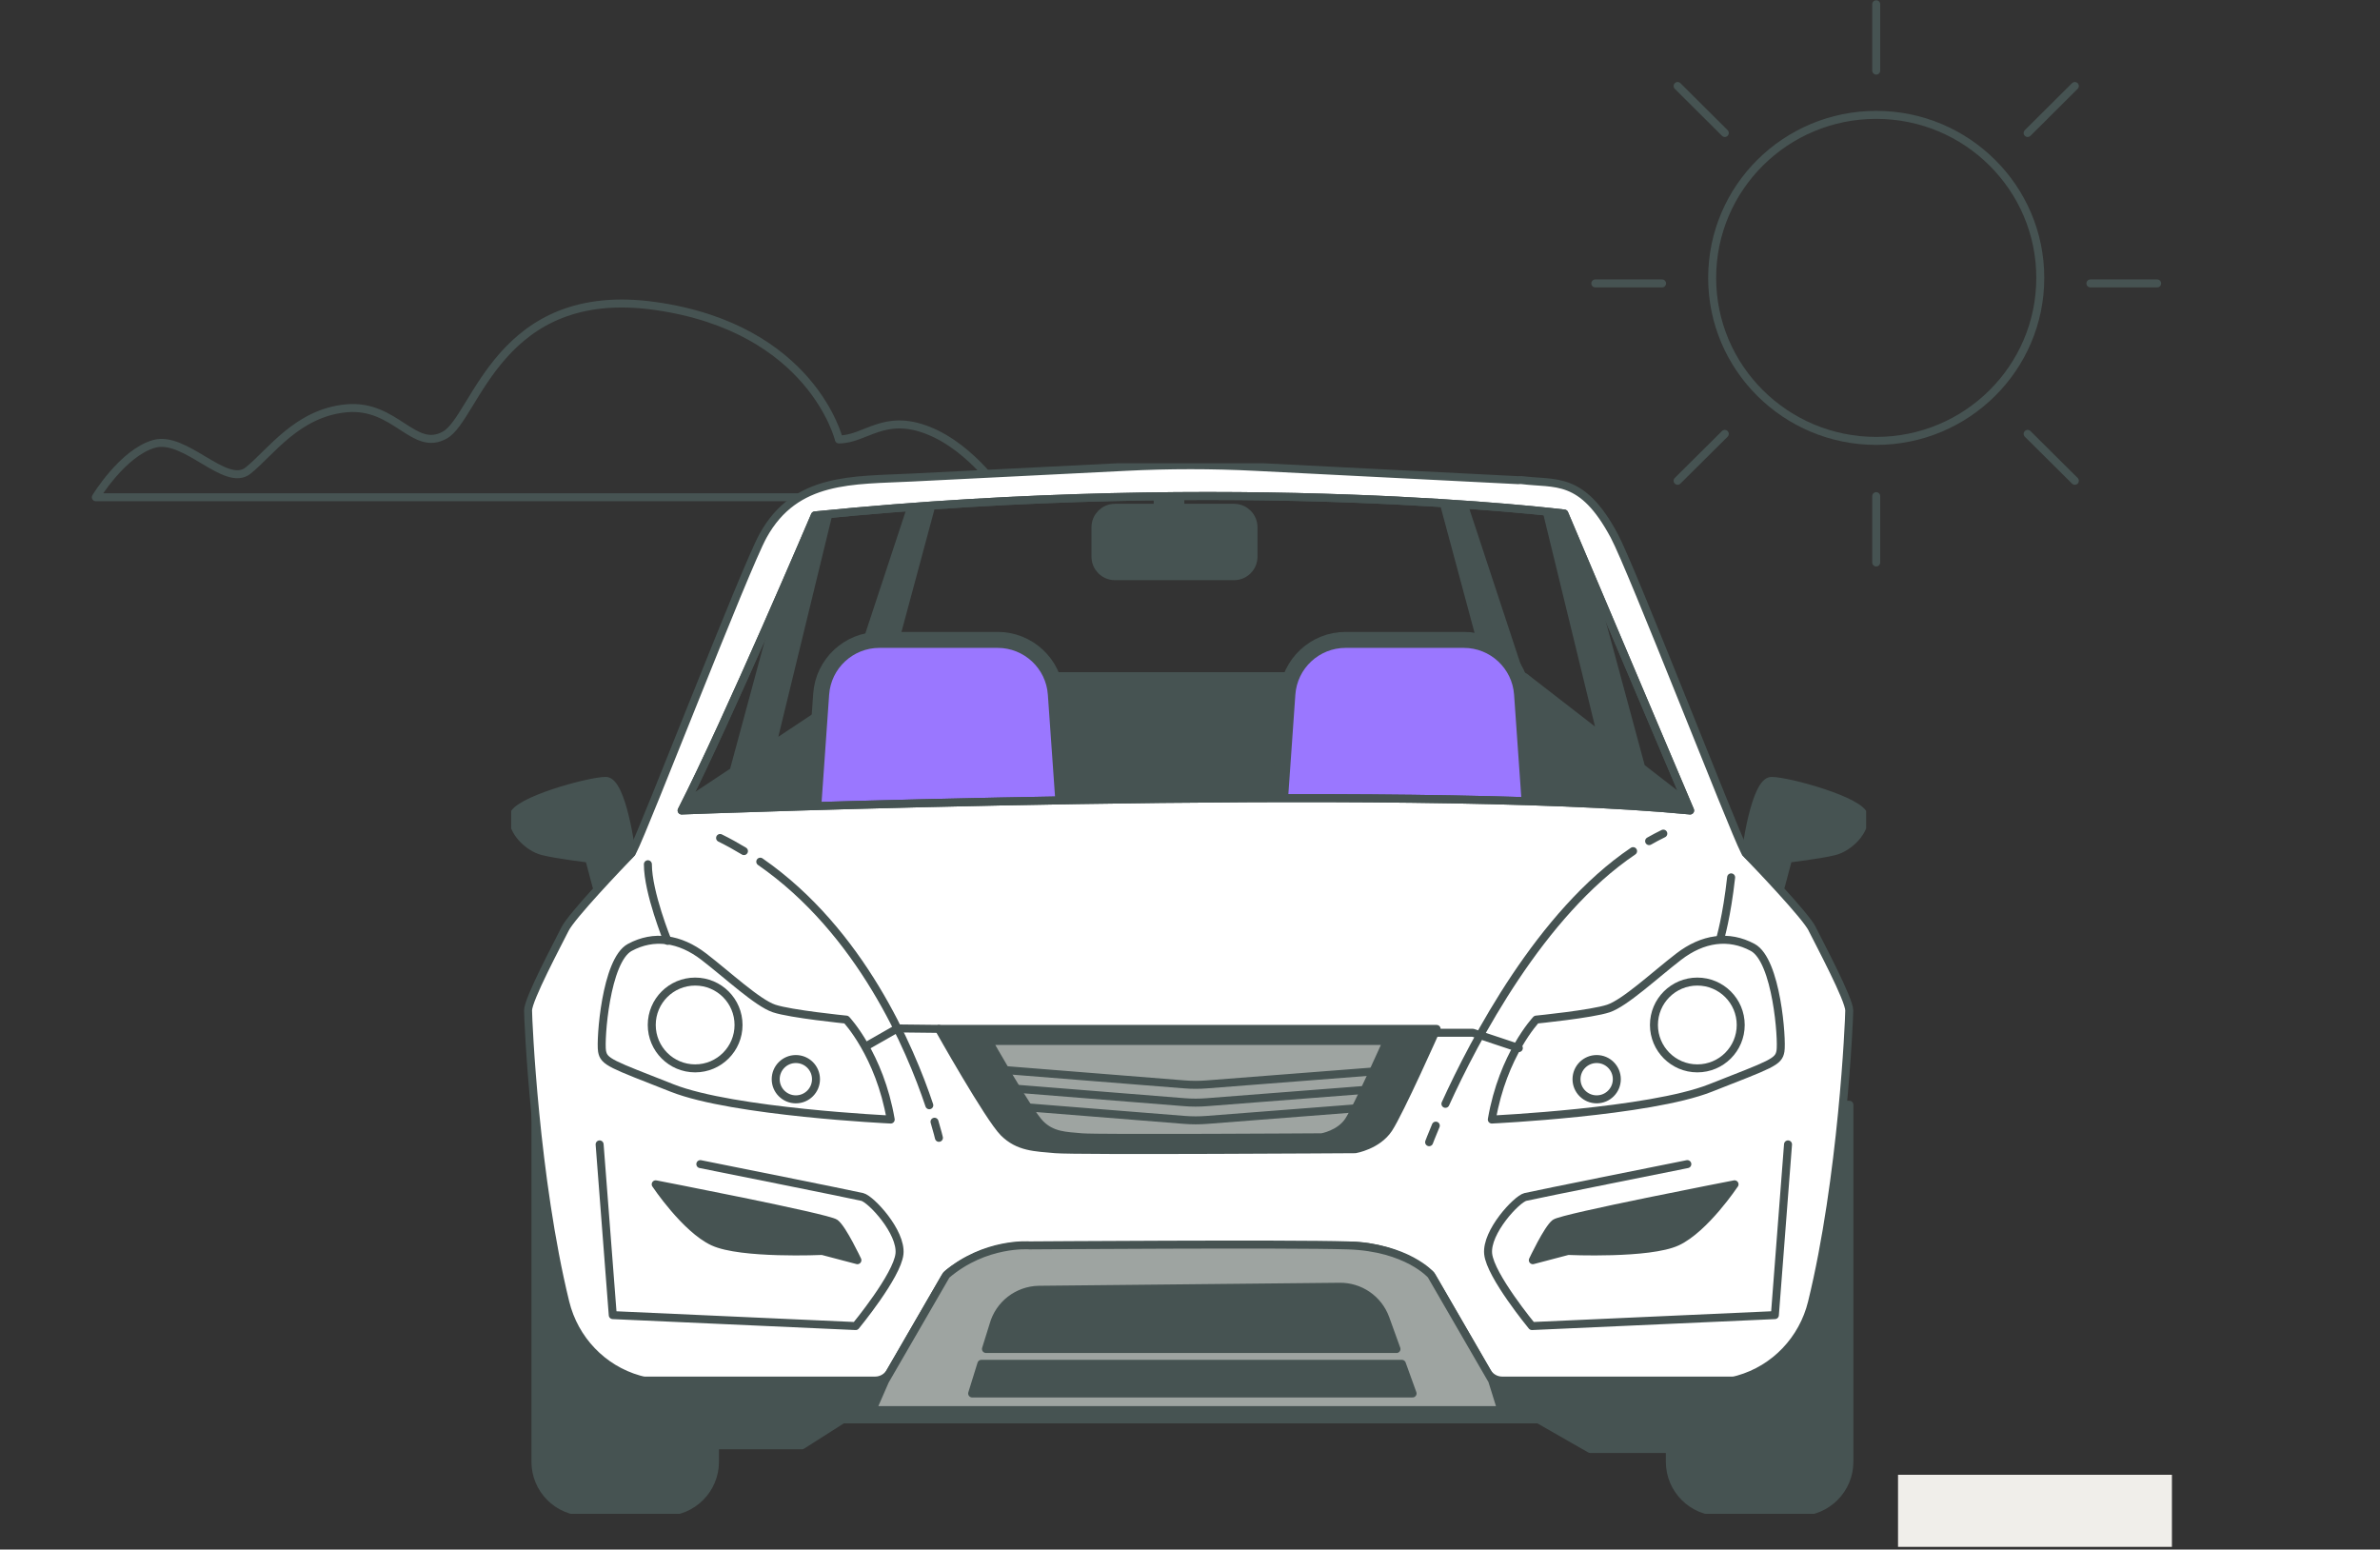<svg width="149" height="97" viewBox="0 0 149 97" fill="none" xmlns="http://www.w3.org/2000/svg">
    <rect x="0" y="0" width="149" height="97" fill="#333333" stroke="none"/>
    <path
        d="M52.519 27.508C52.519 27.508 50.839 20.55 41.028 19.156C31.222 17.766 29.819 26.114 27.857 27.229C25.894 28.343 24.773 25.279 21.693 25.559C18.609 25.839 16.928 28.343 15.53 29.458C14.131 30.572 11.605 27.229 9.643 27.788C7.681 28.348 6 31.127 6 31.127H62.889C62.889 31.127 60.926 28.063 58.124 26.953C55.322 25.839 54.2 27.508 52.519 27.508V27.508Z"
        stroke="#465352" stroke-width="0.5" stroke-linecap="round" stroke-linejoin="round" />
    <path
        d="M117.461 27.6C123.133 27.6 127.732 23.031 127.732 17.395C127.732 11.759 123.133 7.191 117.461 7.191C111.788 7.191 107.19 11.759 107.19 17.395C107.19 23.031 111.788 27.6 117.461 27.6Z"
        stroke="#465352" stroke-width="0.5" stroke-linecap="round" stroke-linejoin="round" />
    <path d="M117.461 0.268V4.42" stroke="#465352" stroke-width="0.5" stroke-linecap="round"
        stroke-linejoin="round" />
    <path d="M117.461 31.059V35.211" stroke="#465352" stroke-width="0.5" stroke-linecap="round"
        stroke-linejoin="round" />
    <path d="M129.895 5.384L126.941 8.324" stroke="#465352" stroke-width="0.5"
        stroke-linecap="round" stroke-linejoin="round" />
    <path d="M107.981 27.161L105.026 30.096" stroke="#465352" stroke-width="0.5"
        stroke-linecap="round" stroke-linejoin="round" />
    <path d="M135.049 17.742H130.87" stroke="#465352" stroke-width="0.5" stroke-linecap="round"
        stroke-linejoin="round" />
    <path d="M104.053 17.742H99.874" stroke="#465352" stroke-width="0.5" stroke-linecap="round"
        stroke-linejoin="round" />
    <path d="M129.895 30.096L126.941 27.161" stroke="#465352" stroke-width="0.5"
        stroke-linecap="round" stroke-linejoin="round" />
    <path d="M107.981 8.324L105.027 5.384" stroke="#465352" stroke-width="0.5"
        stroke-linecap="round" stroke-linejoin="round" />
    <rect x="118.826" y="92.32" width="17.147" height="4.512" fill="#F0EEEA" />
    <g clip-path="url(#clip0_2_4104)">
        <path
            d="M77.258 32.038H69.799C69.266 32.038 68.833 32.471 68.833 33.004V34.852C68.833 35.385 69.266 35.818 69.799 35.818H77.258C77.792 35.818 78.225 35.385 78.225 34.852V33.004C78.225 32.471 77.792 32.038 77.258 32.038Z"
            fill="#465352" stroke="#465352" stroke-linecap="round" stroke-linejoin="round" />
        <path d="M73.644 30.206H72.729V33.07H73.644V30.206Z" fill="#465352" stroke="#465352"
            stroke-linecap="round" stroke-linejoin="round" />
        <path
            d="M105.812 50.736L102.526 48.189L97.951 31.276L90.334 30.336L93.629 42.577H55.106L58.401 30.336L50.785 31.276L46.142 48.436L42.672 50.736H105.812ZM91.271 31.276L97.011 31.692L100.682 46.755L95.29 42.575H94.999L91.271 31.273V31.276ZM51.724 31.692L57.465 31.276L53.446 43.453L53.584 43.499L47.938 47.245L51.724 31.692Z"
            fill="#465352" stroke="#465352" stroke-linecap="round" stroke-linejoin="round" />
        <path
            d="M66.667 51.508L66.1 43.453C65.967 41.541 64.374 40.057 62.457 40.057H55.053C53.136 40.057 51.543 41.541 51.41 43.453L50.843 51.508H66.664H66.667Z"
            fill="#9A77FF" stroke="#465352" stroke-linecap="round" stroke-linejoin="round" />
        <path
            d="M95.854 51.508L95.288 43.453C95.154 41.541 93.561 40.057 91.644 40.057H84.241C82.323 40.057 80.73 41.541 80.597 43.453L80.031 51.508H95.852H95.854Z"
            fill="#9A77FF" stroke="#465352" stroke-linecap="round" stroke-linejoin="round" />
        <path
            d="M104.536 69.157V84.448H44.759V69.157H33.521V91.505C33.521 93.239 34.925 94.645 36.661 94.645H41.621C43.355 94.645 44.761 93.241 44.761 91.505V90.474H50.206L52.756 88.852H96.314L99.558 90.706H104.541V91.505C104.541 93.239 105.945 94.645 107.681 94.645H112.641C114.375 94.645 115.781 93.241 115.781 91.505V69.157H104.543H104.536Z"
            fill="#465352" stroke="#465352" stroke-width="0.5" stroke-linecap="round"
            stroke-linejoin="round" />
        <path
            d="M113.457 58.151C113.041 57.318 110.005 54.147 109.393 53.513C109.322 53.438 109.262 53.355 109.213 53.266C108.47 51.847 102.166 35.6 101.06 33.539C99.031 29.755 97.404 30.327 95.237 30.051C95.174 30.043 95.111 30.06 95.046 30.058L78.598 29.225C75.889 29.087 73.175 29.087 70.466 29.225C66.013 29.448 61.561 29.666 57.109 29.893C53.393 30.082 49.812 29.843 47.771 33.539C46.641 35.587 40.361 51.842 39.617 53.266C39.569 53.358 39.508 53.44 39.438 53.515C38.826 54.152 35.792 57.321 35.376 58.154C34.913 59.081 33.059 62.555 33.059 63.252C33.059 63.853 33.49 73.762 35.393 81.531C35.959 83.845 37.714 85.702 40.007 86.351C40.169 86.397 40.293 86.423 40.356 86.423H54.787C55.177 86.423 55.538 86.215 55.731 85.879L59.145 79.981C59.213 79.865 59.3 79.763 59.404 79.679C59.941 79.245 61.757 77.967 64.452 77.967H84.379C87.073 77.967 88.889 79.245 89.427 79.679C89.531 79.763 89.618 79.865 89.686 79.981L93.099 85.879C93.296 86.215 93.654 86.423 94.044 86.423H108.475C108.54 86.423 108.661 86.397 108.824 86.351C111.119 85.702 112.872 83.847 113.438 81.533C115.341 73.764 115.772 63.855 115.772 63.255C115.772 62.56 113.917 59.083 113.455 58.156L113.457 58.151ZM42.673 50.736C45.568 45.058 51.015 32.264 51.015 32.264C77.544 29.598 97.934 32.147 97.934 32.147L105.812 50.736C87.856 48.997 42.675 50.736 42.675 50.736H42.673Z"
            fill="white" stroke="#465352" stroke-width="0.5" stroke-linecap="round"
            stroke-linejoin="round" />
        <path
            d="M55.417 86.419L54.606 88.273H93.995L93.417 86.419L89.594 79.814C89.594 79.814 88.088 78.076 84.382 77.96C80.675 77.844 64.454 77.96 64.454 77.96C64.454 77.96 61.675 77.727 59.242 79.814L55.419 86.419H55.417Z"
            fill="#9EA4A1" stroke="#465352" stroke-width="0.5" stroke-linecap="round"
            stroke-linejoin="round" />
        <path
            d="M58.777 64.407C58.777 64.407 61.904 69.968 62.832 70.895C63.759 71.823 64.8 71.823 66.076 71.939C67.349 72.055 84.843 71.939 84.843 71.939C84.843 71.939 86.233 71.706 86.928 70.665C87.623 69.622 89.94 64.409 89.94 64.409H58.777V64.407Z"
            fill="#465352" stroke="#465352" stroke-width="0.5" stroke-linecap="round"
            stroke-linejoin="round" />
        <path
            d="M61.88 65.162C61.88 65.162 64.386 69.615 65.127 70.358C65.868 71.101 66.703 71.101 67.725 71.193C68.746 71.285 82.754 71.193 82.754 71.193C82.754 71.193 83.868 71.007 84.425 70.171C84.981 69.336 86.836 65.162 86.836 65.162H61.88Z"
            fill="#9EA4A1" stroke="#465352" stroke-width="0.5" stroke-linecap="round"
            stroke-linejoin="round" />
        <path
            d="M87.427 84.448L86.735 82.533C86.296 81.323 85.137 80.526 83.849 80.55L65.033 80.739C63.704 80.766 62.551 81.659 62.196 82.94L61.726 84.445H87.427V84.448Z"
            fill="#465352" stroke="#465352" stroke-width="0.5" stroke-linecap="round"
            stroke-linejoin="round" />
        <path d="M61.438 85.375L60.862 87.23H88.434L87.764 85.375H61.438Z" fill="#465352"
            stroke="#465352" stroke-width="0.5" stroke-linecap="round" stroke-linejoin="round" />
        <path
            d="M109.285 53.401C109.285 53.401 109.864 48.884 110.907 48.884C111.951 48.884 116.585 50.157 116.701 51.084C116.817 52.011 115.774 53.053 114.846 53.285C113.919 53.517 111.951 53.747 111.951 53.747L111.488 55.486L109.288 53.401H109.285Z"
            fill="#465352" stroke="#465352" stroke-width="0.5" stroke-linecap="round"
            stroke-linejoin="round" />
        <path
            d="M39.544 53.401C39.544 53.401 38.966 48.883 37.922 48.883C36.879 48.883 32.247 50.157 32.131 51.084C32.015 52.011 33.059 53.053 33.986 53.285C34.913 53.517 36.881 53.747 36.881 53.747L37.344 55.486L39.544 53.401Z"
            fill="#465352" stroke="#465352" stroke-width="0.5" stroke-linecap="round"
            stroke-linejoin="round" />
        <path
            d="M52.983 63.826C52.983 63.826 55.068 66.027 55.763 70.082C55.763 70.082 45.916 69.619 42.091 68.114C38.268 66.608 37.804 66.491 37.69 65.797C37.574 65.102 37.922 60.119 39.428 59.308C40.934 58.497 42.556 58.73 44.062 59.887C45.568 61.047 47.422 62.782 48.463 63.131C49.507 63.48 52.981 63.826 52.981 63.826H52.983Z"
            fill="white" stroke="#465352" stroke-width="0.5" stroke-linecap="round"
            stroke-linejoin="round" />
        <path
            d="M46.236 64.162C46.236 65.661 45.021 66.879 43.52 66.879C42.019 66.879 40.803 65.663 40.803 64.162C40.803 62.661 42.019 61.446 43.52 61.446C45.021 61.446 46.236 62.661 46.236 64.162Z"
            fill="white" stroke="#465352" stroke-width="0.5" stroke-linecap="round"
            stroke-linejoin="round" />
        <path
            d="M51.085 67.557C51.085 68.254 50.521 68.818 49.824 68.818C49.127 68.818 48.563 68.254 48.563 67.557C48.563 66.859 49.127 66.295 49.824 66.295C50.521 66.295 51.085 66.859 51.085 67.557Z"
            fill="white" stroke="#465352" stroke-width="0.5" stroke-linecap="round"
            stroke-linejoin="round" />
        <path
            d="M96.174 63.826C96.174 63.826 94.09 66.027 93.395 70.082C93.395 70.082 103.241 69.619 107.066 68.114C110.889 66.608 111.354 66.492 111.467 65.797C111.584 65.102 111.235 60.12 109.729 59.308C108.223 58.497 106.601 58.73 105.095 59.887C103.59 61.047 101.735 62.782 100.694 63.131C99.651 63.48 96.177 63.826 96.177 63.826H96.174Z"
            fill="white" stroke="#465352" stroke-width="0.5" stroke-linecap="round"
            stroke-linejoin="round" />
        <path
            d="M103.545 64.162C103.545 65.661 104.761 66.879 106.262 66.879C107.763 66.879 108.978 65.663 108.978 64.162C108.978 62.661 107.763 61.446 106.262 61.446C104.761 61.446 103.545 62.661 103.545 64.162Z"
            fill="white" stroke="#465352" stroke-width="0.5" stroke-linecap="round"
            stroke-linejoin="round" />
        <path
            d="M98.698 67.557C98.698 68.254 99.263 68.818 99.96 68.818C100.657 68.818 101.221 68.254 101.221 67.557C101.221 66.859 100.657 66.295 99.96 66.295C99.263 66.295 98.698 66.859 98.698 67.557Z"
            fill="white" stroke="#465352" stroke-width="0.5" stroke-linecap="round"
            stroke-linejoin="round" />
        <path
            d="M108.591 74.137C108.591 74.137 97.817 76.221 97.353 76.57C96.89 76.919 95.963 78.887 95.963 78.887L98.164 78.308C98.164 78.308 103.26 78.541 104.998 77.73C106.736 76.919 108.588 74.139 108.588 74.139L108.591 74.137Z"
            fill="#465352" stroke="#465352" stroke-width="0.5" stroke-linecap="round"
            stroke-linejoin="round" />
        <path
            d="M41.05 74.137C41.05 74.137 51.824 76.221 52.288 76.57C52.751 76.919 53.678 78.887 53.678 78.887L51.477 78.308C51.477 78.308 46.381 78.541 44.643 77.73C42.905 76.919 41.053 74.139 41.053 74.139L41.05 74.137Z"
            fill="#465352" stroke="#465352" stroke-width="0.5" stroke-linecap="round"
            stroke-linejoin="round" />
        <path d="M95.087 65.61L92.21 64.651H89.94" stroke="#465352" stroke-width="0.5"
            stroke-linecap="round" stroke-linejoin="round" />
        <path d="M54.259 65.472L56.179 64.378L58.777 64.407" stroke="#465352" stroke-width="0.5"
            stroke-linecap="round" stroke-linejoin="round" />
        <path d="M103.243 52.653C103.536 52.486 103.832 52.329 104.132 52.183" stroke="#465352"
            stroke-width="0.5" stroke-linecap="round" stroke-linejoin="round" />
        <path d="M90.49 69.099C92.303 65.114 96.445 57.19 102.239 53.28" stroke="#465352"
            stroke-width="0.5" stroke-linecap="round" stroke-linejoin="round" />
        <path d="M89.47 71.501C89.47 71.501 89.613 71.12 89.889 70.464" stroke="#465352"
            stroke-width="0.5" stroke-linecap="round" stroke-linejoin="round" />
        <path d="M46.575 53.278C46.093 52.987 45.597 52.711 45.081 52.457" stroke="#465352"
            stroke-width="0.5" stroke-linecap="round" stroke-linejoin="round" />
        <path d="M58.179 69.188C56.993 65.644 53.901 58.306 47.597 53.941" stroke="#465352"
            stroke-width="0.5" stroke-linecap="round" stroke-linejoin="round" />
        <path d="M58.781 71.227C58.781 71.227 58.696 70.859 58.505 70.22" stroke="#465352"
            stroke-width="0.5" stroke-linecap="round" stroke-linejoin="round" />
        <path d="M41.793 58.897C41.793 58.897 40.561 55.883 40.561 54.101L41.793 58.897Z"
            fill="white" />
        <path d="M41.793 58.897C41.793 58.897 40.561 55.883 40.561 54.101" stroke="#465352"
            stroke-width="0.5" stroke-linecap="round" stroke-linejoin="round" />
        <path d="M107.693 58.759C107.693 58.759 108.104 57.389 108.378 54.922L107.693 58.759Z"
            fill="white" />
        <path d="M107.693 58.759C107.693 58.759 108.104 57.389 108.378 54.922" stroke="#465352"
            stroke-width="0.5" stroke-linecap="round" stroke-linejoin="round" />
        <path
            d="M111.939 71.638L111.116 82.325L95.907 83.01C95.907 83.01 93.305 79.858 93.166 78.49C93.028 77.12 94.948 75.064 95.496 74.929C96.043 74.793 105.635 72.873 105.635 72.873"
            stroke="#465352" stroke-width="0.5" stroke-linecap="round" stroke-linejoin="round" />
        <path
            d="M37.539 71.638L38.362 82.325L53.571 83.01C53.571 83.01 56.174 79.858 56.312 78.49C56.45 77.12 54.53 75.064 53.983 74.929C53.435 74.793 43.844 72.873 43.844 72.873"
            stroke="#465352" stroke-width="0.5" stroke-linecap="round" stroke-linejoin="round" />
        <path
            d="M62.962 66.988L74.142 67.881C74.617 67.92 75.094 67.92 75.571 67.881L85.874 67.08"
            stroke="#465352" stroke-width="0.5" stroke-linecap="round" stroke-linejoin="round" />
        <path
            d="M63.699 68.159L74.14 68.995C74.615 69.034 75.092 69.034 75.569 68.995L85.512 68.222"
            stroke="#465352" stroke-width="0.5" stroke-linecap="round" stroke-linejoin="round" />
        <path
            d="M64.447 69.329L74.143 70.104C74.617 70.142 75.094 70.142 75.571 70.104L85.01 69.37"
            stroke="#465352" stroke-width="0.5" stroke-linecap="round" stroke-linejoin="round" />
        <path
            d="M42.672 50.736C42.672 50.736 87.853 48.997 105.809 50.736L97.934 32.147C97.934 32.147 77.544 29.598 51.015 32.264C51.015 32.264 45.57 45.061 42.675 50.738L42.672 50.736Z"
            stroke="#465352" stroke-width="0.5" stroke-linecap="round" stroke-linejoin="round" />
    </g>
    <defs>
        <clipPath id="clip0_2_4104">
            <rect width="84.829" height="65.764" fill="white" transform="translate(32.001 29)" />
        </clipPath>
    </defs>
</svg>